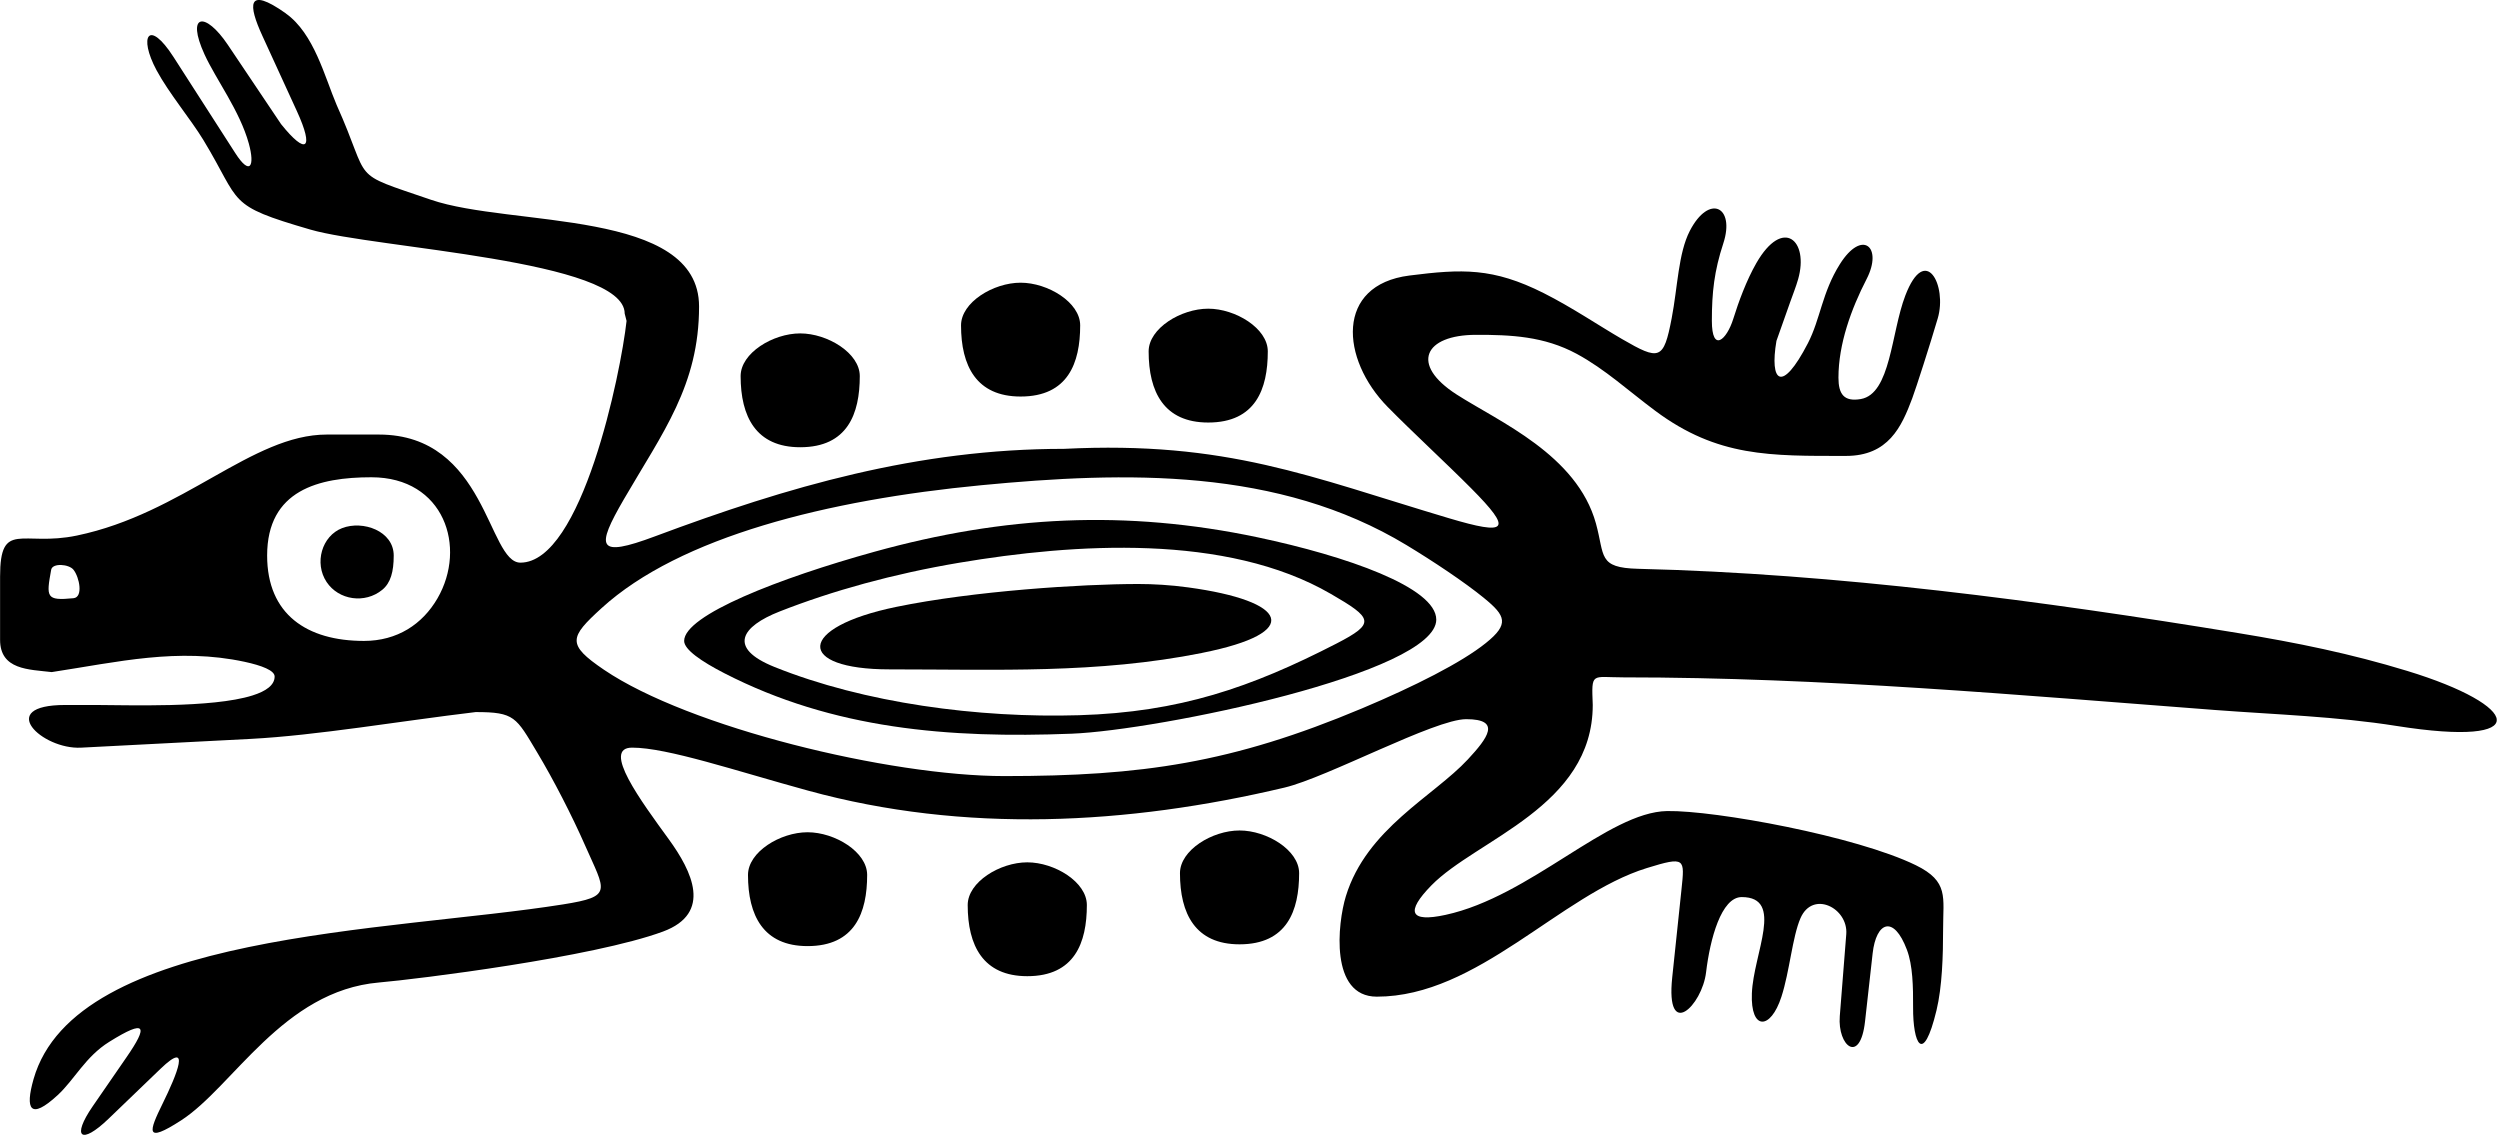 <svg width="152" height="69" viewBox="0 0 152 69" fill="none" xmlns="http://www.w3.org/2000/svg">
<g clip-path="url(#clip0_74_258)">
<path d="M23.938 33.778C23.938 34.758 23.753 35.441 23.242 35.86C22.189 36.725 20.592 36.49 19.858 35.387C19.091 34.233 19.568 32.588 20.798 32.111C22.066 31.62 23.938 32.285 23.938 33.779" fill="black"/>
<path d="M73.085 39.699C66.699 40.973 60.589 40.698 54.082 40.698C48.386 40.698 48.408 38.151 54.5 36.897C59.197 35.931 65.754 35.507 69.214 35.507C70.109 35.507 71.174 35.566 72.245 35.714C78.293 36.539 79.311 38.456 73.084 39.697" fill="black"/>
<path d="M87.326 37.671C87.326 40.918 70.425 44.402 65.158 44.609C57.688 44.902 50.662 44.334 44.05 40.937C42.634 40.21 41.596 39.491 41.596 38.968C41.596 37.4 47.392 35.146 53.168 33.546C61.076 31.357 68.441 30.976 76.48 32.672C81.852 33.807 87.325 35.713 87.325 37.671M80.904 36.103C74.559 32.422 65.322 33.036 58.318 34.215C54.318 34.889 50.614 35.916 47.402 37.178C45.083 38.087 44.21 39.394 47.09 40.552C52.554 42.749 59.483 43.67 65.608 43.485C71.72 43.301 76.053 41.806 81.253 39.131C83.661 37.891 83.472 37.591 80.906 36.103" fill="black"/>
<path d="M17.376 0.817C19.1 2.038 19.745 4.689 20.467 6.38C22.643 11.208 21.119 10.403 26.204 12.146C31.076 13.816 42.503 12.673 42.503 18.636C42.503 23.428 40.289 26.296 37.935 30.35C36.217 33.31 36.285 33.931 39.819 32.611C47.921 29.584 55.785 27.29 64.688 27.29C74.613 26.796 79.641 28.99 88.083 31.504C91.671 32.573 92.004 32.261 89.442 29.684C87.942 28.174 85.883 26.279 84.369 24.74C81.51 21.831 81.177 17.325 85.694 16.752C88.891 16.348 90.771 16.266 93.867 17.826C95.576 18.688 97.203 19.793 98.617 20.613C100.897 21.934 101.149 21.904 101.638 19.351C102.005 17.44 102.039 15.402 102.739 14.041C103.912 11.766 105.514 12.55 104.776 14.801C104.227 16.474 104.081 17.769 104.081 19.503C104.081 21.477 104.984 20.666 105.383 19.387C105.702 18.363 106.181 17.051 106.786 15.996C108.409 13.175 109.995 14.62 109.328 16.97C109.193 17.445 109.002 17.913 108.851 18.344L108.008 20.725C107.582 23.227 108.324 23.957 109.919 20.871C110.682 19.395 110.778 17.787 111.865 16.06C113.218 13.908 114.498 15.006 113.49 16.965C112.552 18.785 111.778 20.919 111.778 22.963C111.778 23.959 112.11 24.44 113.137 24.262C114.959 23.943 114.976 20.239 115.841 17.975C117.068 14.762 118.4 17.373 117.815 19.357C117.353 20.932 116.494 23.605 116.264 24.218C115.613 25.958 114.812 27.72 112.233 27.72C107.639 27.72 104.439 27.802 100.649 24.984C99.033 23.783 97.583 22.442 95.866 21.515C93.873 20.441 91.861 20.353 89.73 20.358C86.615 20.364 85.703 22.148 88.563 23.985C91.139 25.641 95.881 27.648 97.034 31.831C97.577 33.802 97.138 34.522 99.598 34.583C111.671 34.873 124.126 36.529 136.097 38.493C139.625 39.071 142.926 39.743 146.347 40.788C153.269 42.897 154.191 45.482 145.704 44.137C142.061 43.559 138.358 43.447 134.68 43.168C122.705 42.261 110.843 41.184 98.697 41.184C96.75 41.184 96.761 40.827 96.839 42.863C96.839 49.045 89.769 51.032 87.029 53.831C85.452 55.444 85.702 56.101 87.891 55.624C93.05 54.503 97.766 49.371 101.363 49.312C104.281 49.265 112.867 50.837 116.484 52.606C118.501 53.593 118.138 54.55 118.141 56.474C118.141 58.118 118.083 59.994 117.74 61.425C116.915 64.844 116.305 63.412 116.316 61.26C116.322 59.98 116.297 58.696 115.942 57.75C115.133 55.597 114.07 56.051 113.856 57.968L113.395 62.095C113.1 64.753 111.714 63.599 111.859 61.782L112.253 56.801C112.379 55.214 110.217 54.106 109.469 55.826C108.972 56.975 108.814 59.054 108.309 60.607C107.65 62.641 106.424 62.663 106.514 60.399C106.607 57.971 108.507 54.542 105.896 54.542C104.65 54.542 103.969 57.106 103.73 59.112C103.488 61.152 101.264 63.304 101.671 59.429L102.234 54.079C102.431 52.2 102.481 52.051 100.13 52.777C94.853 54.403 89.84 60.597 83.709 60.597C80.84 60.597 81.324 56.137 81.828 54.492C83.088 50.377 87.155 48.424 89.245 46.173C90.445 44.88 91.318 43.726 89.143 43.726C87.232 43.726 80.698 47.267 78.1 47.885C68.537 50.152 58.64 50.677 49.137 48.072C44.725 46.864 40.574 45.456 38.432 45.456C36.562 45.456 38.975 48.704 40.666 51.032C42.072 52.968 43.333 55.519 40.31 56.639C36.066 58.205 25.385 59.533 23.04 59.736C17.204 60.242 14.17 66.079 11.012 68.119C8.775 69.564 9.058 68.787 9.892 67.089C10.756 65.33 11.654 63.16 9.757 64.985L6.603 68.018C4.914 69.645 4.337 69.148 5.639 67.259L7.698 64.272C9.005 62.377 8.915 61.926 6.643 63.343C5.192 64.245 4.536 65.633 3.506 66.584C1.823 68.135 1.521 67.436 2.04 65.612C4.587 56.684 23.62 56.672 34.231 54.988C37.298 54.501 36.803 54.195 35.574 51.403C34.773 49.581 33.643 47.386 32.656 45.741C31.376 43.601 31.296 43.294 28.922 43.294C24.355 43.838 19.235 44.719 15.221 44.926C11.207 45.133 7.151 45.344 4.925 45.458C2.55 45.58 -0.313 42.863 3.964 42.863H5.831C7.695 42.863 12.876 43.064 15.35 42.284C16.176 42.025 16.698 41.654 16.698 41.132C16.698 40.764 15.918 40.464 14.877 40.239C10.817 39.365 7.169 40.25 3.144 40.863C1.759 40.699 0.005 40.736 0.005 38.901L0.005 35.059C0.005 31.582 1.345 33.257 4.673 32.562C11.141 31.215 15.32 26.421 19.867 26.421H23.038C29.583 26.421 29.659 34.209 31.64 34.209C35.377 34.209 37.743 22.712 38.095 19.512L37.981 19.066C37.981 15.806 22.815 15.106 18.875 13.96C13.705 12.456 14.722 12.398 12.36 8.503C11.611 7.27 10.262 5.656 9.521 4.276C8.401 2.195 9.043 1.117 10.551 3.467L14.303 9.306C15.208 10.719 15.506 10.1 15.13 8.733C14.579 6.734 13.126 4.82 12.437 3.313C11.295 0.819 12.476 0.678 13.85 2.722L17.088 7.545C18.625 9.465 19.117 9.083 18.051 6.757L15.944 2.16C15.108 0.337 14.961 -0.896 17.382 0.816M22.581 29.018C19.389 29.018 16.242 29.792 16.242 33.777C16.242 37.362 18.67 38.968 22.128 38.968C24.147 38.968 25.684 37.96 26.599 36.38C28.402 33.271 27.008 29.018 22.581 29.018ZM4.469 34.642C4.197 34.295 3.187 34.215 3.111 34.642C2.809 36.313 2.789 36.537 4.469 36.371C5.07 36.312 4.832 35.102 4.469 34.642ZM90.235 36.365C89.039 35.389 87.133 34.121 85.518 33.144C77.721 28.427 68.436 28.662 59.664 29.501C50.34 30.395 41.343 32.625 36.574 36.976C34.629 38.752 34.435 39.17 36.721 40.721C41.884 44.224 54.077 47.186 61.066 47.186C69.411 47.186 74.891 46.396 82.808 43.071C85.994 41.731 88.862 40.286 90.34 39.096C91.776 37.944 91.55 37.439 90.233 36.365" fill="black"/>
<path d="M45.478 53.197C45.478 51.794 47.444 50.601 49.1 50.601C50.757 50.601 52.723 51.794 52.723 53.197C52.723 55.484 51.982 57.523 49.1 57.523C46.406 57.523 45.478 55.654 45.478 53.197Z" fill="black"/>
<path d="M71.742 53.089C71.742 51.686 73.708 50.493 75.364 50.493C77.02 50.493 78.987 51.686 78.987 53.089C78.987 55.376 78.246 57.415 75.364 57.415C72.67 57.415 71.742 55.546 71.742 53.089Z" fill="black"/>
<path d="M58.836 55.026C58.836 53.623 60.803 52.43 62.459 52.43C64.115 52.43 66.081 53.623 66.081 55.026C66.081 57.313 65.34 59.352 62.459 59.352C59.764 59.352 58.836 57.483 58.836 55.026Z" fill="black"/>
<path d="M45.03 22.866C45.03 21.464 46.996 20.271 48.652 20.271C50.308 20.271 52.275 21.464 52.275 22.866C52.275 25.154 51.534 27.192 48.652 27.192C45.958 27.192 45.03 25.324 45.03 22.866Z" fill="black"/>
<path d="M58.431 19.783C58.431 18.38 60.397 17.188 62.053 17.188C63.709 17.188 65.675 18.38 65.675 19.783C65.675 22.07 64.935 24.109 62.053 24.109C59.359 24.109 58.431 22.241 58.431 19.783Z" fill="black"/>
<path d="M69.837 21.364C69.837 19.961 71.805 18.768 73.46 18.768C75.114 18.768 77.082 19.961 77.082 21.364C77.082 23.651 76.341 25.69 73.46 25.69C70.765 25.69 69.837 23.822 69.837 21.364Z" fill="black"/>
</g>
<defs>
<clipPath id="clip0_74_258">
<rect width="151.8" height="69" fill="white"/>
</clipPath>
</defs>
</svg>
